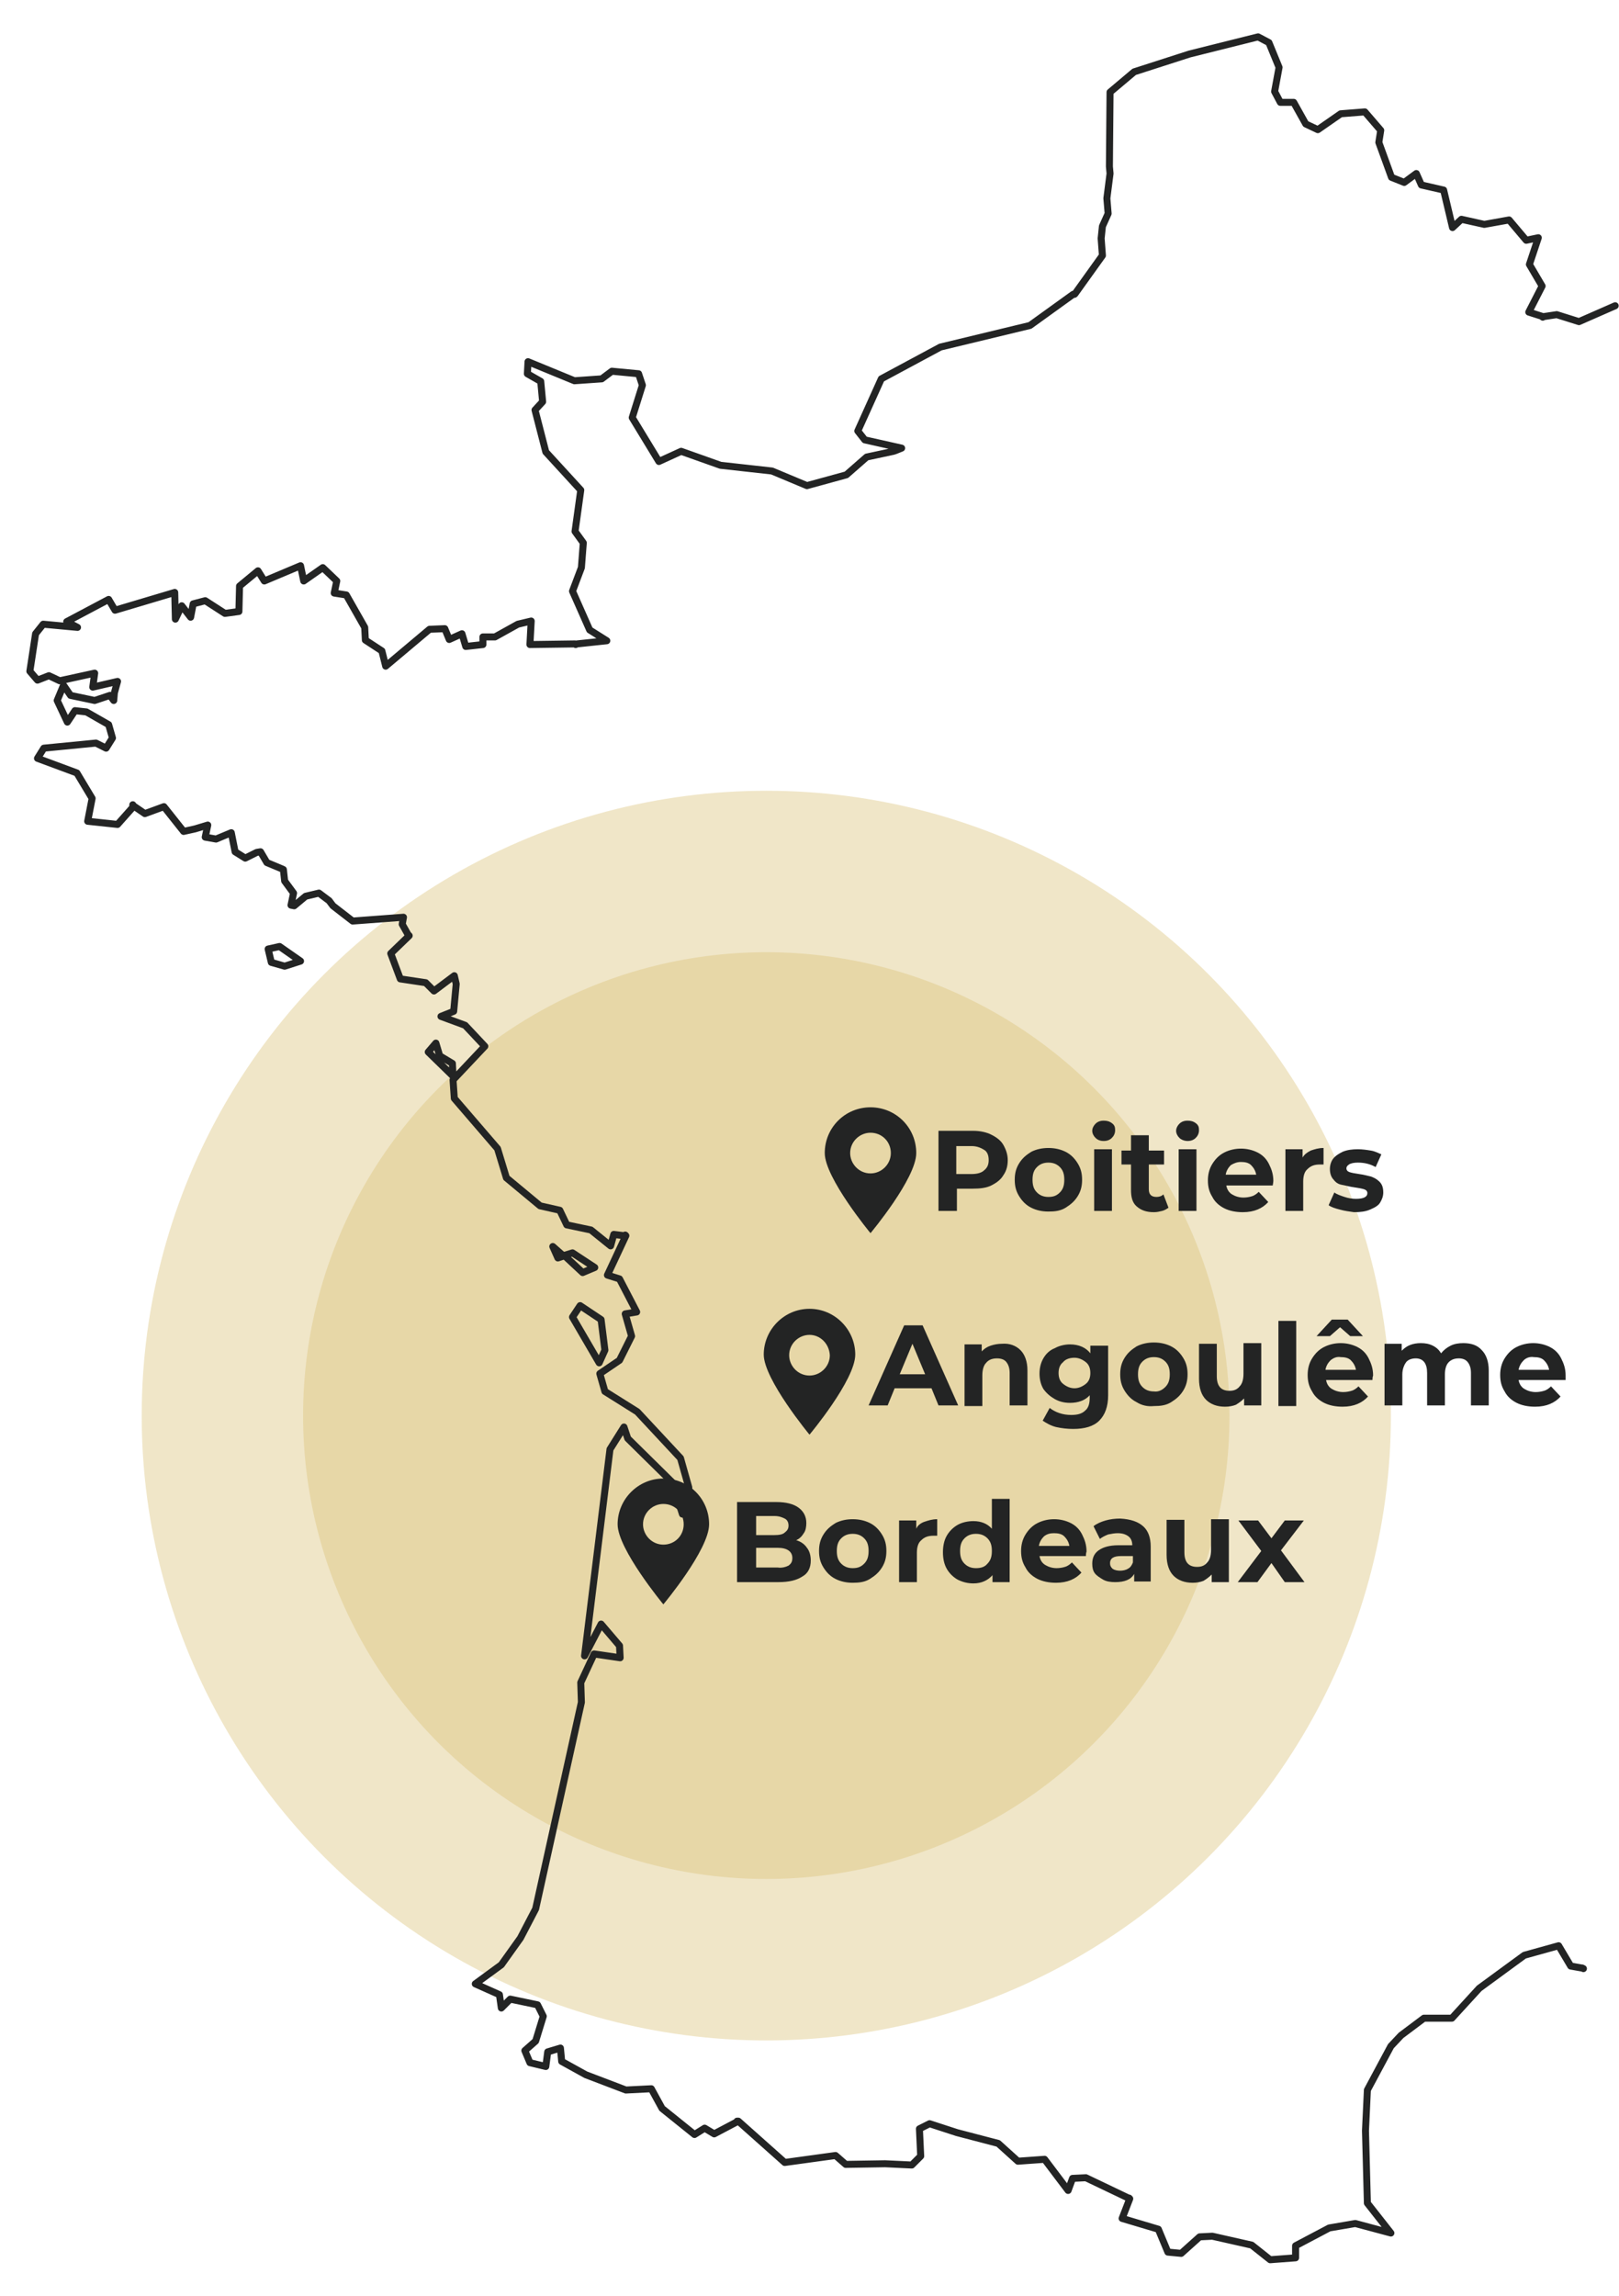 <?xml version="1.0" encoding="utf-8"?>
<!-- Generator: Adobe Illustrator 26.5.0, SVG Export Plug-In . SVG Version: 6.00 Build 0)  -->
<svg version="1.1" id="Calque_1" xmlns="http://www.w3.org/2000/svg" xmlns:xlink="http://www.w3.org/1999/xlink" x="0px" y="0px"
	 width="254.8px" height="361.2px" viewBox="0 0 254.8 361.2" style="enable-background:new 0 0 254.8 361.2;" xml:space="preserve"
	>
<g>
	<circle style="opacity:0.4;fill:#DAC177;" cx="120.6" cy="222.7" r="98.3"/>
	<circle style="opacity:0.4;fill:#DAC177;" cx="120.6" cy="222.7" r="72.9"/>
	<path style="fill:none;stroke:#232424;stroke-width:1.101;stroke-linecap:round;stroke-linejoin:round;" d="M254.2,48.1l-5.7,2.5
		l-3.5-1.1l-2,0.3l-0.2,0.1v-0.1l-2.2-0.7l2.1-4.1l-2-3.4l1.4-4.2l-1.9,0.4l-2.7-3.2l-3.9,0.7l-3.6-0.8l-1.4,1.3l-1.4-5.9l-3.5-0.8
		l-0.8-1.8l-1.9,1.4l-2-0.8l-2-5.5l0.3-1.9l-2.5-2.9l-3.8,0.3l-3.6,2.5l-1.9-0.9l-1.9-3.4h-2.1l-0.9-1.7l0.7-3.8l-1.6-3.9L198,5.8
		l-10.8,2.7l-8.7,2.8l-3.8,3.2l-0.1,11.7l0.1,1.1l-0.5,3.9l0.2,2.4l-0.9,2l-0.2,1.9l0.2,2.7l-4.3,6l-0.1,0.1h-0.1h-0.1l-6.8,4.9
		L148,54.6l-9.3,5l-3.7,8.2l1.1,1.4l5.8,1.3l-1,0.4l-0.3,0.1l-4.2,0.9l-3.2,2.8l-6.2,1.7l-5.5-2.3l-8.1-0.9l-6.2-2.2l-3.5,1.6
		l-4.2-6.9l1.6-5.1l-0.6-1.8l-4.2-0.4l-1.6,1.2l-4.3,0.3l-7.3-3l-0.1,1.9l2.1,1.2l0.3,3.2l-1.2,1.3l1.7,6.6l5.5,6l-0.9,6.5l1.3,1.8
		l-0.3,3.9l-1.4,3.7l2.7,6.1l2.7,1.7l-4.7,0.5l-0.2,0.1l-0.1-0.1l-7.1,0.1l0.2-3.7l-2.1,0.5l-3.6,2h-1.9v1.2l-2.7,0.3l-0.6-2l-2,0.9
		l-0.7-1.7L67.6,99l-6.9,5.8l-0.6-2.4l-2.6-1.7l-0.1-2l-2.9-5.1l-1.9-0.3l0.4-1.9l-2.2-2.1l-3,2.1L47.3,89l-5.7,2.4l-1-1.6l-2.9,2.4
		l-0.1,4l-2.2,0.3l-3.1-2l-1.9,0.5L30,97.1l-1.4-1.8l-1,2.1l-0.1-4.2L18.1,96l-1-1.7l-6.6,3.5l1.7,0.9l-5.4-0.5l-1.2,1.5l-0.9,5.9
		l1.2,1.4l1.8-0.7l1.7,0.8l5.5-1.2l-0.3,2.2l3.9-0.9L18,109l-0.1,1.2l-0.6-0.8l-2.4,0.8l-3.8-0.8l-1.1-1.6l-1,2.4l1.6,3.4l1.2-1.8
		l1.8,0.2l3.5,2l0.6,2.1l-1,1.6l-1.6-0.8l-8.2,0.8l-1,1.6l6.2,2.3l2.4,4l-0.7,3.6l4.7,0.5l2.4-2.7v-0.3v-0.1v0.1l1.9,1.3l3-1.1
		l3.1,3.9l1.8-0.4l2-0.6l-0.4,1.9L34,132l2.4-1L37,134l1.6,1l1.8-0.9l0.6-0.1l1,1.7l2.4,1l0.2,0.1l0.2,1.8l1.4,1.9l-0.4,1.9l0.5,0.1
		l1.8-1.5l2.1-0.5l1.6,1.2l0.6,0.8l3.1,2.4l8-0.6l-0.2,1.1l0.9,1.6l0.1,0.1l0.1,0.1l-2.9,2.8l1.5,4l4,0.6l1.3,1.3l3.2-2.4l0.3,1.3
		l-0.4,4.3l-2,0.8l3.8,1.4l3.1,3.3l-5,5.3l0.2,2.9l6.8,7.9l1.4,4.6l5.3,4.4l3.1,0.7l1.1,2.3l3.8,0.8l3.1,2.5l0.5-1.8l1.6,0.2
		l0.2-0.1l0.1,0.1l-2.9,6.2l1.9,0.6l2.7,5.2l-1.8,0.3l1,3.5l-1.9,3.8l-3.1,2.1l0.8,2.8l5.1,3.2l6.8,7.3l1.3,4.6v0.1v0.1l0.4,1.9
		l-1.4,2.1l-1.6-5l-7-6.9l-0.6-1.8L96,228l-4,32.5l2.6-5l2.9,3.4l0.1,1.9l-4.1-0.6l-2.1,4.5l0.1,3.1l-7.2,32.5l-2.4,4.6l-3,4.2
		l-4.1,3l3.8,1.7l0.3,2.1l1.4-1.4l4.3,0.9l0.9,1.8l-1.2,3.9l-1.7,1.5l0.8,1.9l2.5,0.6l0.3-2.3l2-0.6l0.2,2.1l3.8,2.1l6.3,2.4l4-0.2
		l1.7,3.1l5.1,4.1l1.6-1l1.5,0.9l3.6-1.9v-0.1h0.2l7.3,6.5l8-1.1l1.6,1.4l6.2-0.1l4.2,0.2l1.4-1.4l-0.2-4.3l1.6-0.8l4.3,1.4l6.5,1.7
		l3.1,2.8l4.2-0.3l3.7,4.9l0.7-1.9l2.1-0.1l6.7,3.2h0.1l0.1,0.1l-1.2,3.1l5.7,1.7l1.5,3.6l2.1,0.2l2.9-2.6l2-0.1l6.2,1.4l2.9,2.3
		l4-0.3v-1.9l5.3-2.8l4.1-0.7l5.6,1.5l-3.7-4.7l-0.3-11.4l0.3-6.4l3.7-6.9l1.6-1.7l3.6-2.7h4.4l4.3-4.7l7.1-5.2l5.4-1.5l1.9,3.2
		l1.7,0.3h0.1l0.2,0.1 M71.3,169.3l-3.9-3.8l1.2-1.4l0.6,2l2,1.2L71.3,169.3z M90.1,197.1l3.5,2.3l-1.9,0.8l-2.9-2.7L90.1,197.1z
		 M88.7,197.6l-0.9,0.3l-0.8-1.8L88.7,197.6z M91.3,205.4l3.3,2.2l0.6,4.8l-0.9,2l-4.2-7.2L91.3,205.4z M44,148.9l3.3,2.3l-2.5,0.8
		l-2.1-0.6l-0.5-2.1L44,148.9z"/>
	<path style="fill:#232424;" d="M111.6,239.8c0,4-7.2,12.6-7.2,12.6s-7.2-8.7-7.2-12.6s3.2-7.2,7.2-7.2
		C108.4,232.6,111.6,235.8,111.6,239.8z M104.4,236.6c-1.7,0-3.2,1.4-3.2,3.2c0,1.7,1.4,3.2,3.2,3.2s3.2-1.4,3.2-3.2
		C107.6,238,106.2,236.6,104.4,236.6z"/>
	<path style="fill:#232424;" d="M144.2,181.4c0,4-7.2,12.6-7.2,12.6s-7.2-8.7-7.2-12.6c0-4,3.2-7.2,7.2-7.2
		C141,174.2,144.2,177.4,144.2,181.4z M137,178.2c-1.7,0-3.2,1.4-3.2,3.2c0,1.7,1.4,3.2,3.2,3.2c1.7,0,3.2-1.4,3.2-3.2
		C140.2,179.6,138.8,178.2,137,178.2z"/>
	<path style="fill:#232424;" d="M134.6,213.1c0,4-7.2,12.6-7.2,12.6s-7.2-8.7-7.2-12.6s3.2-7.2,7.2-7.2S134.6,209.2,134.6,213.1z
		 M127.4,210c-1.7,0-3.2,1.4-3.2,3.2c0,1.7,1.4,3.2,3.2,3.2c1.7,0,3.2-1.4,3.2-3.2C130.5,211.4,129.1,210,127.4,210z"/>
	<g>
		<path style="fill:#232424;" d="M156,178.5c0.8,0.4,1.5,0.9,1.9,1.6s0.7,1.5,0.7,2.4c0,0.9-0.2,1.7-0.7,2.4
			c-0.4,0.7-1.1,1.2-1.9,1.6c-0.8,0.4-1.8,0.5-2.9,0.5h-2.5v3.5h-2.9v-12.6h5.5C154.2,177.9,155.2,178.1,156,178.5z M154.9,184.1
			c0.5-0.4,0.7-0.9,0.7-1.6c0-0.7-0.2-1.3-0.7-1.6s-1.1-0.6-2-0.6h-2.4v4.4h2.4C153.8,184.7,154.5,184.5,154.9,184.1z"/>
		<path style="fill:#232424;" d="M162.3,190c-0.8-0.4-1.4-1-1.9-1.8c-0.5-0.8-0.7-1.6-0.7-2.6s0.2-1.8,0.7-2.6s1.1-1.3,1.9-1.8
			c0.8-0.4,1.7-0.6,2.7-0.6c1,0,1.9,0.2,2.7,0.6c0.8,0.4,1.4,1,1.9,1.8s0.7,1.6,0.7,2.6s-0.2,1.8-0.7,2.6c-0.5,0.8-1.1,1.3-1.9,1.8
			s-1.7,0.6-2.7,0.6C164,190.6,163.1,190.4,162.3,190z M166.8,187.6c0.5-0.5,0.7-1.1,0.7-2s-0.2-1.5-0.7-2s-1.1-0.7-1.8-0.7
			c-0.7,0-1.3,0.2-1.8,0.7s-0.7,1.1-0.7,2s0.2,1.5,0.7,2c0.5,0.5,1.1,0.7,1.8,0.7C165.8,188.3,166.3,188.1,166.8,187.6z"/>
		<path style="fill:#232424;" d="M172.4,179c-0.3-0.3-0.5-0.7-0.5-1.1c0-0.4,0.2-0.8,0.5-1.1c0.3-0.3,0.7-0.5,1.3-0.5
			c0.5,0,0.9,0.1,1.3,0.4s0.5,0.6,0.5,1.1c0,0.5-0.2,0.9-0.5,1.2c-0.3,0.3-0.7,0.5-1.3,0.5C173.1,179.5,172.7,179.3,172.4,179z
			 M172.2,180.8h2.8v9.7h-2.8V180.8z"/>
		<path style="fill:#232424;" d="M183.9,190c-0.3,0.2-0.6,0.4-1,0.5c-0.4,0.1-0.8,0.2-1.3,0.2c-1.2,0-2-0.3-2.7-0.9
			s-0.9-1.5-0.9-2.6v-4h-1.5V181h1.5v-2.4h2.8v2.4h2.4v2.2h-2.4v3.9c0,0.4,0.1,0.7,0.3,0.9s0.5,0.3,0.9,0.3c0.4,0,0.8-0.1,1.1-0.4
			L183.9,190z"/>
		<path style="fill:#232424;" d="M185.6,179c-0.3-0.3-0.5-0.7-0.5-1.1c0-0.4,0.2-0.8,0.5-1.1c0.3-0.3,0.7-0.5,1.3-0.5
			c0.5,0,0.9,0.1,1.3,0.4s0.5,0.6,0.5,1.1c0,0.5-0.2,0.9-0.5,1.2c-0.3,0.3-0.7,0.5-1.3,0.5C186.4,179.5,185.9,179.3,185.6,179z
			 M185.5,180.8h2.8v9.7h-2.8V180.8z"/>
		<path style="fill:#232424;" d="M200.3,186.5H193c0.1,0.6,0.4,1.1,0.9,1.4s1.1,0.5,1.8,0.5c0.5,0,1-0.1,1.3-0.2
			c0.4-0.1,0.8-0.4,1.1-0.7l1.5,1.6c-0.9,1-2.2,1.6-4,1.6c-1.1,0-2.1-0.2-2.9-0.6s-1.5-1-1.9-1.8c-0.5-0.8-0.7-1.6-0.7-2.6
			c0-0.9,0.2-1.8,0.7-2.6c0.5-0.8,1.1-1.4,1.9-1.8c0.8-0.4,1.7-0.6,2.6-0.6c0.9,0,1.8,0.2,2.6,0.6c0.8,0.4,1.4,1,1.8,1.8
			c0.4,0.8,0.7,1.6,0.7,2.7C200.4,185.7,200.4,186,200.3,186.5z M193.7,183.3c-0.4,0.4-0.7,0.9-0.8,1.5h4.8
			c-0.1-0.6-0.4-1.1-0.8-1.5c-0.4-0.4-1-0.5-1.6-0.5C194.7,182.8,194.2,183,193.7,183.3z"/>
		<path style="fill:#232424;" d="M206.3,181c0.6-0.2,1.2-0.4,2-0.4v2.6c-0.3,0-0.5,0-0.6,0c-0.8,0-1.4,0.2-1.9,0.7
			c-0.5,0.4-0.7,1.1-0.7,2v4.6h-2.8v-9.7h2.7v1.3C205.3,181.6,205.7,181.3,206.3,181z"/>
		<path style="fill:#232424;" d="M210.9,190.3c-0.8-0.2-1.4-0.4-1.8-0.7l0.9-2c0.4,0.3,1,0.5,1.6,0.7c0.6,0.2,1.2,0.3,1.8,0.3
			c1.2,0,1.8-0.3,1.8-0.9c0-0.3-0.2-0.5-0.5-0.6s-0.8-0.2-1.5-0.3c-0.8-0.1-1.4-0.3-2-0.4s-1-0.4-1.3-0.8c-0.4-0.4-0.6-1-0.6-1.7
			c0-0.6,0.2-1.2,0.5-1.6c0.4-0.5,0.9-0.8,1.5-1.1c0.7-0.3,1.5-0.4,2.4-0.4c0.7,0,1.4,0.1,2,0.2c0.7,0.1,1.2,0.4,1.7,0.6l-0.9,2
			c-0.9-0.5-1.8-0.7-2.8-0.7c-0.6,0-1.1,0.1-1.4,0.3s-0.4,0.4-0.4,0.6c0,0.3,0.2,0.5,0.5,0.6c0.3,0.1,0.8,0.2,1.5,0.3
			c0.8,0.1,1.4,0.3,1.9,0.4c0.5,0.2,0.9,0.4,1.3,0.8c0.4,0.4,0.6,0.9,0.6,1.7c0,0.6-0.2,1.1-0.5,1.6s-0.9,0.8-1.6,1.1
			c-0.7,0.3-1.5,0.4-2.5,0.4C212.4,190.6,211.6,190.5,210.9,190.3z"/>
	</g>
	<g>
		<path style="fill:#232424;" d="M146.6,218.4h-5.8l-1.1,2.7h-3l5.6-12.6h2.9l5.6,12.6h-3.1L146.6,218.4z M145.6,216.2l-2-4.8
			l-2,4.8H145.6z"/>
		<path style="fill:#232424;" d="M160.6,212.4c0.7,0.7,1.1,1.8,1.1,3.2v5.5h-2.8V216c0-0.8-0.2-1.3-0.5-1.7s-0.8-0.6-1.5-0.6
			c-0.7,0-1.3,0.2-1.7,0.7c-0.4,0.4-0.6,1.1-0.6,2v4.8h-2.8v-9.7h2.7v1.1c0.4-0.4,0.8-0.7,1.4-0.9c0.6-0.2,1.2-0.3,1.8-0.3
			C158.9,211.3,159.9,211.7,160.6,212.4z"/>
		<path style="fill:#232424;" d="M174.4,211.4v8.1c0,1.8-0.5,3.1-1.4,4c-0.9,0.9-2.3,1.3-4.1,1.3c-0.9,0-1.8-0.1-2.7-0.3
			c-0.8-0.2-1.5-0.6-2.1-1l1.1-2c0.4,0.3,0.9,0.6,1.5,0.8s1.2,0.3,1.9,0.3c1,0,1.7-0.2,2.2-0.7c0.5-0.4,0.7-1.1,0.7-2v-0.4
			c-0.7,0.8-1.8,1.2-3.1,1.2c-0.9,0-1.7-0.2-2.4-0.6c-0.7-0.4-1.3-0.9-1.8-1.6c-0.4-0.7-0.6-1.5-0.6-2.4c0-0.9,0.2-1.7,0.6-2.4
			c0.4-0.7,1-1.3,1.8-1.6c0.7-0.4,1.6-0.6,2.4-0.6c1.4,0,2.5,0.5,3.2,1.4v-1.2H174.4z M170.9,217.7c0.5-0.4,0.7-1,0.7-1.7
			c0-0.7-0.2-1.3-0.7-1.7c-0.5-0.4-1.1-0.7-1.8-0.7s-1.4,0.2-1.8,0.7c-0.5,0.4-0.7,1-0.7,1.7c0,0.7,0.2,1.3,0.7,1.7
			c0.5,0.4,1.1,0.7,1.8,0.7S170.4,218.1,170.9,217.7z"/>
		<path style="fill:#232424;" d="M178.9,220.6c-0.8-0.4-1.4-1-1.9-1.8c-0.5-0.8-0.7-1.6-0.7-2.6s0.2-1.8,0.7-2.6s1.1-1.3,1.9-1.8
			c0.8-0.4,1.7-0.6,2.7-0.6c1,0,1.9,0.2,2.7,0.6c0.8,0.4,1.4,1,1.9,1.8s0.7,1.6,0.7,2.6s-0.2,1.8-0.7,2.6c-0.5,0.8-1.1,1.3-1.9,1.8
			s-1.7,0.6-2.7,0.6C180.6,221.3,179.7,221.1,178.9,220.6z M183.4,218.2c0.5-0.5,0.7-1.1,0.7-2s-0.2-1.5-0.7-2s-1.1-0.7-1.8-0.7
			c-0.7,0-1.3,0.2-1.8,0.7s-0.7,1.1-0.7,2s0.2,1.5,0.7,2c0.5,0.5,1.1,0.7,1.8,0.7C182.3,219,182.9,218.7,183.4,218.2z"/>
		<path style="fill:#232424;" d="M198.5,211.4v9.7h-2.7V220c-0.4,0.4-0.8,0.7-1.3,1c-0.5,0.2-1.1,0.3-1.7,0.3c-1.3,0-2.3-0.4-3-1.1
			c-0.7-0.7-1.1-1.8-1.1-3.3v-5.5h2.8v5.1c0,1.6,0.7,2.3,2,2.3c0.7,0,1.2-0.2,1.6-0.7c0.4-0.4,0.6-1.1,0.6-2v-4.8H198.5z"/>
		<path style="fill:#232424;" d="M201.2,207.8h2.8v13.4h-2.8V207.8z"/>
		<path style="fill:#232424;" d="M216,217.1h-7.3c0.1,0.6,0.4,1.1,0.9,1.4s1.1,0.5,1.8,0.5c0.5,0,1-0.1,1.3-0.2
			c0.4-0.1,0.8-0.4,1.1-0.7l1.5,1.6c-0.9,1-2.2,1.6-4,1.6c-1.1,0-2.1-0.2-2.9-0.6s-1.5-1-1.9-1.8c-0.5-0.8-0.7-1.6-0.7-2.6
			c0-0.9,0.2-1.8,0.7-2.6c0.5-0.8,1.1-1.4,1.9-1.8c0.8-0.4,1.7-0.6,2.6-0.6c0.9,0,1.8,0.2,2.6,0.6c0.8,0.4,1.4,1,1.8,1.8
			c0.4,0.8,0.7,1.6,0.7,2.7C216.1,216.4,216,216.6,216,217.1z M212.5,210.2l-1.6-1.4l-1.6,1.4h-2.1l2.4-2.6h2.5l2.4,2.6H212.5z
			 M209.4,214c-0.4,0.4-0.7,0.9-0.8,1.5h4.8c-0.1-0.6-0.4-1.1-0.8-1.5c-0.4-0.4-1-0.5-1.6-0.5C210.4,213.4,209.9,213.6,209.4,214z"
			/>
		<path style="fill:#232424;" d="M233.2,212.4c0.7,0.7,1.1,1.8,1.1,3.2v5.5h-2.8V216c0-0.8-0.2-1.3-0.5-1.7
			c-0.3-0.4-0.8-0.6-1.4-0.6c-0.7,0-1.2,0.2-1.6,0.6c-0.4,0.4-0.6,1.1-0.6,1.9v4.9h-2.8V216c0-1.5-0.6-2.3-1.8-2.3
			c-0.6,0-1.2,0.2-1.5,0.6s-0.6,1.1-0.6,1.9v4.9h-2.8v-9.7h2.7v1.1c0.4-0.4,0.8-0.7,1.3-0.9c0.5-0.2,1.1-0.3,1.7-0.3
			c0.7,0,1.3,0.1,1.9,0.4c0.6,0.3,1,0.7,1.3,1.2c0.4-0.5,0.9-0.9,1.5-1.2c0.6-0.3,1.3-0.4,2-0.4
			C231.5,211.3,232.5,211.6,233.2,212.4z"/>
		<path style="fill:#232424;" d="M246.4,217.1H239c0.1,0.6,0.4,1.1,0.9,1.4s1.1,0.5,1.8,0.5c0.5,0,1-0.1,1.3-0.2
			c0.4-0.1,0.8-0.4,1.1-0.7l1.5,1.6c-0.9,1-2.2,1.6-4,1.6c-1.1,0-2.1-0.2-2.9-0.6s-1.5-1-1.9-1.8c-0.5-0.8-0.7-1.6-0.7-2.6
			c0-0.9,0.2-1.8,0.7-2.6c0.5-0.8,1.1-1.4,1.9-1.8c0.8-0.4,1.7-0.6,2.6-0.6c0.9,0,1.8,0.2,2.6,0.6c0.8,0.4,1.4,1,1.8,1.8
			c0.4,0.8,0.7,1.6,0.7,2.7C246.4,216.4,246.4,216.6,246.4,217.1z M239.8,214c-0.4,0.4-0.7,0.9-0.8,1.5h4.8
			c-0.1-0.6-0.4-1.1-0.8-1.5c-0.4-0.4-1-0.5-1.6-0.5C240.8,213.4,240.2,213.6,239.8,214z"/>
	</g>
	<g>
		<path style="fill:#232424;" d="M127,243.5c0.4,0.5,0.6,1.2,0.6,2c0,1.1-0.4,2-1.3,2.5c-0.9,0.6-2.1,0.9-3.8,0.9h-6.5v-12.6h6.2
			c1.5,0,2.7,0.3,3.5,0.9c0.8,0.6,1.2,1.4,1.2,2.4c0,0.6-0.1,1.2-0.4,1.6c-0.3,0.5-0.7,0.9-1.2,1.1C126,242.5,126.6,242.9,127,243.5
			z M119,238.5v3h2.9c0.7,0,1.3-0.1,1.6-0.4c0.4-0.3,0.6-0.6,0.6-1.1s-0.2-0.9-0.6-1.1s-0.9-0.4-1.6-0.4H119z M124.1,246.3
			c0.4-0.3,0.6-0.6,0.6-1.2c0-1-0.8-1.6-2.3-1.6H119v3.1h3.4C123.1,246.7,123.7,246.5,124.1,246.3z"/>
		<path style="fill:#232424;" d="M131.5,248.4c-0.8-0.4-1.4-1-1.9-1.8c-0.5-0.8-0.7-1.6-0.7-2.6s0.2-1.8,0.7-2.6s1.1-1.3,1.9-1.8
			c0.8-0.4,1.7-0.6,2.7-0.6c1,0,1.9,0.2,2.7,0.6c0.8,0.4,1.4,1,1.9,1.8s0.7,1.6,0.7,2.6s-0.2,1.8-0.7,2.6c-0.5,0.8-1.1,1.3-1.9,1.8
			s-1.7,0.6-2.7,0.6C133.2,249,132.3,248.8,131.5,248.4z M136,246c0.5-0.5,0.7-1.1,0.7-2s-0.2-1.5-0.7-2s-1.1-0.7-1.8-0.7
			c-0.7,0-1.3,0.2-1.8,0.7s-0.7,1.1-0.7,2s0.2,1.5,0.7,2c0.5,0.5,1.1,0.7,1.8,0.7C135,246.7,135.5,246.5,136,246z"/>
		<path style="fill:#232424;" d="M145.5,239.4c0.6-0.2,1.2-0.4,2-0.4v2.6c-0.3,0-0.5,0-0.6,0c-0.8,0-1.4,0.2-1.9,0.7
			c-0.5,0.4-0.7,1.1-0.7,2v4.6h-2.8v-9.7h2.7v1.3C144.4,240,144.9,239.6,145.5,239.4z"/>
		<path style="fill:#232424;" d="M158.9,235.5v13.4h-2.7v-1.1c-0.7,0.8-1.7,1.3-3,1.3c-0.9,0-1.7-0.2-2.5-0.6
			c-0.7-0.4-1.3-1-1.7-1.7s-0.6-1.6-0.6-2.6s0.2-1.9,0.6-2.6s1-1.3,1.7-1.7c0.7-0.4,1.6-0.6,2.5-0.6c1.2,0,2.2,0.4,2.9,1.2v-4.7
			H158.9z M155.4,246c0.5-0.5,0.7-1.1,0.7-2s-0.2-1.5-0.7-2s-1.1-0.7-1.8-0.7c-0.7,0-1.3,0.2-1.8,0.7s-0.7,1.1-0.7,2s0.2,1.5,0.7,2
			c0.5,0.5,1.1,0.7,1.8,0.7C154.4,246.7,155,246.5,155.4,246z"/>
		<path style="fill:#232424;" d="M170.9,244.8h-7.3c0.1,0.6,0.4,1.1,0.9,1.4s1.1,0.5,1.8,0.5c0.5,0,1-0.1,1.3-0.2
			c0.4-0.1,0.8-0.4,1.1-0.7l1.5,1.6c-0.9,1-2.2,1.6-4,1.6c-1.1,0-2.1-0.2-2.9-0.6s-1.5-1-1.9-1.8c-0.5-0.8-0.7-1.6-0.7-2.6
			c0-0.9,0.2-1.8,0.7-2.6c0.5-0.8,1.1-1.4,1.9-1.8c0.8-0.4,1.7-0.6,2.6-0.6c0.9,0,1.8,0.2,2.6,0.6c0.8,0.4,1.4,1,1.8,1.8
			c0.4,0.8,0.7,1.6,0.7,2.7C171,244.1,170.9,244.3,170.9,244.8z M164.3,241.7c-0.4,0.4-0.7,0.9-0.8,1.5h4.8
			c-0.1-0.6-0.4-1.1-0.8-1.5c-0.4-0.4-1-0.5-1.6-0.5C165.3,241.2,164.8,241.3,164.3,241.7z"/>
		<path style="fill:#232424;" d="M179.9,240.1c0.8,0.7,1.2,1.8,1.2,3.2v5.5h-2.6v-1.2c-0.5,0.9-1.5,1.3-3,1.3
			c-0.7,0-1.4-0.1-1.9-0.4s-1-0.6-1.3-1c-0.3-0.4-0.4-0.9-0.4-1.5c0-0.9,0.3-1.6,1-2.1c0.7-0.5,1.7-0.8,3.1-0.8h2.2
			c0-0.6-0.2-1.1-0.6-1.4s-0.9-0.5-1.7-0.5c-0.5,0-1,0.1-1.5,0.2c-0.5,0.2-0.9,0.4-1.3,0.7l-1-2c0.5-0.4,1.2-0.7,1.9-0.9
			c0.7-0.2,1.5-0.3,2.3-0.3C178,239,179.1,239.4,179.9,240.1z M177.5,246.8c0.4-0.2,0.6-0.5,0.8-1v-1h-1.9c-1.2,0-1.7,0.4-1.7,1.1
			c0,0.4,0.1,0.6,0.4,0.9c0.3,0.2,0.7,0.3,1.2,0.3C176.7,247.1,177.2,247,177.5,246.8z"/>
		<path style="fill:#232424;" d="M193.4,239.2v9.7h-2.7v-1.2c-0.4,0.4-0.8,0.7-1.3,1c-0.5,0.2-1.1,0.3-1.7,0.3c-1.3,0-2.3-0.4-3-1.1
			c-0.7-0.7-1.1-1.8-1.1-3.3v-5.5h2.8v5.1c0,1.6,0.7,2.3,2,2.3c0.7,0,1.2-0.2,1.6-0.7c0.4-0.4,0.6-1.1,0.6-2v-4.8H193.4z"/>
		<path style="fill:#232424;" d="M202.2,248.9l-2.1-3l-2.2,3h-3.1l3.7-4.9l-3.6-4.8h3.1l2.1,2.8l2.1-2.8h3l-3.6,4.7l3.7,5H202.2z"/>
	</g>
</g>
</svg>
